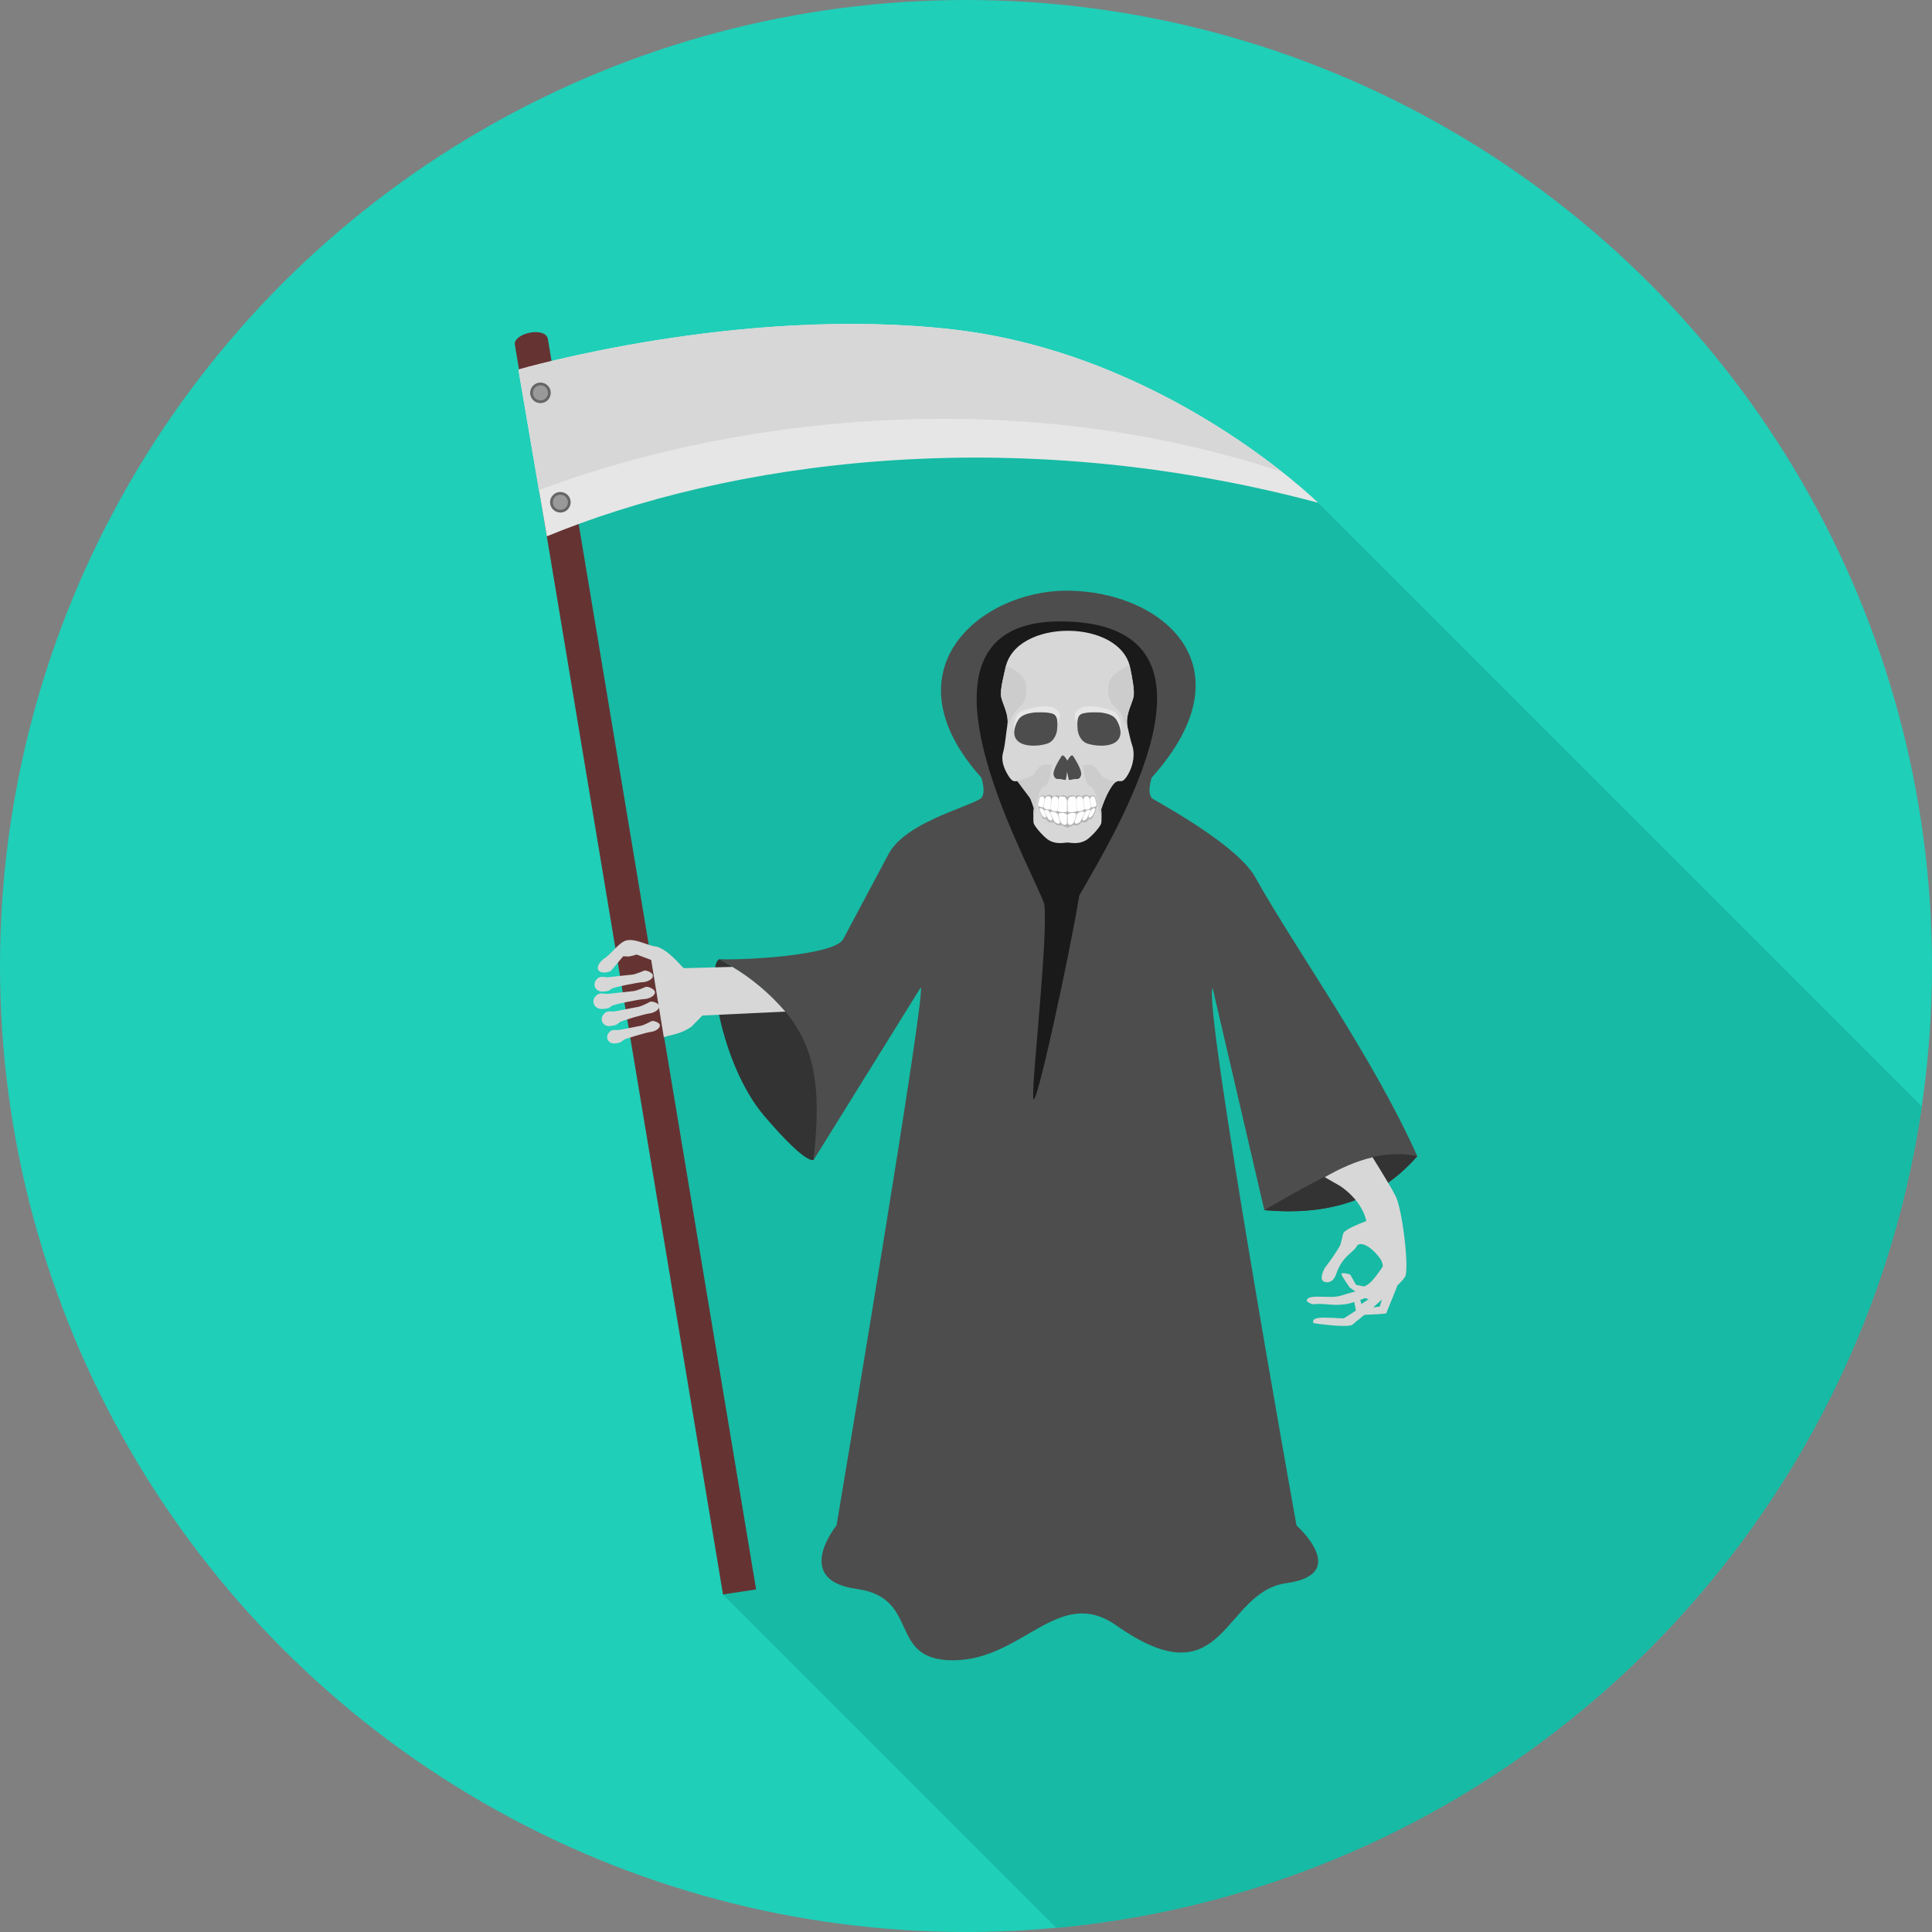 <?xml version="1.0" encoding="iso-8859-1"?>
<!-- Generator: Adobe Illustrator 19.0.0, SVG Export Plug-In . SVG Version: 6.00 Build 0)  -->
<svg version="1.1" id="Layer_1" xmlns="http://www.w3.org/2000/svg" xmlns:xlink="http://www.w3.org/1999/xlink" x="0px" y="0px"
	 viewBox="0 0 512.002 512.002" style="enable-background:new 0 0 512.002 512.002;" xml:space="preserve">
<rect x="0" y="0" width="512.002" height="512.002" fill="#808080" stroke="none"/>
<circle style="fill:#1FCFB8;" cx="256.001" cy="256.001" r="256.001"/>
<path style="fill:#17BAA4;" d="M509.289,293.24L349.318,133.27c-101.308-63.467-152.253-42.518-206.093-26.428l48.397,315.737
	l88.33,88.331c117.816-10.921,212.463-101.672,229.354-217.632L509.289,293.24z"/>
<path style="fill:#333333;" d="M191.513,254.216c-0.309-0.054-0.564-0.054-0.746-0.018c26.538,15.398,27.648,30.068,24.917,53.093
	c0,0-1.329,2.275-13.123-11.521c-11.794-13.797-15.617-40.844-11.794-41.589c0.237,0.018,0.492,0.018,0.746,0.018L191.513,254.216
	L191.513,254.216z"/>
<path style="fill:#4D4D4D;" d="M260.078,206.093c0,0,1.493,4.587-0.364,5.661c-4.459,2.567-19.93,6.48-24.226,14.561l-12.049,22.606
	c-2.239,4.223-25.936,5.587-32.671,5.278c26.538,15.398,26.974,30.451,24.917,53.093l28.23-45.466
	c2.42-3.895-22.224,142.425-22.224,142.425s-11.83,14.489,5.333,16.837s7.991,18.911,25.5,18.911
	c18.601,0,27.975-19.985,43.301-9.246c29.049,20.403,27.957-8.846,45.121-11.212c17.164-2.348,2.639-15.289,2.639-15.289
	s-24.917-138.73-22.224-142.425l13.706,58.881c15.635,1.383,29.705-1.82,40.534-14.306c-12.159-27.084-32.271-54.768-42.937-73.915
	c-4.441-7.991-22.624-18.165-27.084-20.731c-1.856-1.074-0.382-5.661-0.382-5.661c26.756-29.795,2.439-49.562-22.515-49.562
	C259.805,156.531,234.541,177.644,260.078,206.093z"/>
<path style="fill:#1A1A1A;" d="M283.793,164.739c44.156,2.366,12.559,54.64,2.221,72.586c-2.294,14.397-11.94,59.227-12.213,53.512
	c-0.255-5.733,4.004-42.7,2.948-51.272c-4.077-11.412-42.227-77.465,7.044-74.807L283.793,164.739L283.793,164.739z"/>
<path style="fill:#663333;" d="M136.4,91.043c0.291-2.894,7.935-4.423,8.773-1.329l55.205,331.498l-8.773,1.329L136.4,91.043z"/>
<path style="fill:#D7D7D7;" d="M194.134,256.237l-12.96,0.345c-2.639-2.858-4.732-4.969-7.208-5.733
	c-1.984-0.073-5.242-2.093-7.754-1.674c-2.166,0.364-4.168,3.767-6.425,5.078c-2.876,2.603-0.765,4.314,2.075,3.076l3.295-3.913
	c1.784,0.146,1.838,0.054,3.55-0.455l3.877,1.438l3.331,20.458c1.947-0.674,4.605-0.783,7.371-2.821l2.858-2.912l21.987-1.038
	c-4.314-5.005-9.028-8.828-14.033-11.849L194.134,256.237L194.134,256.237z"/>
<path style="fill:#E6E6E6;" d="M137.382,97.94c0,0,58.59-17.128,115.195-10.63c56.624,6.498,96.74,45.922,96.74,45.922
	c-82.215-21.914-157.058-10.594-204.399,8.9l-7.535-44.21v0.018H137.382z"/>
<path style="fill:#D7D7D7;" d="M137.382,97.94c0,0,58.59-17.128,115.195-10.63c40.152,4.605,72.004,25.773,87.129,37.713
	c-76.062-25.009-151.434-12.304-196.882,4.86L137.382,97.94z"/>
<path style="fill:#333333;" d="M335.048,320.706c0,0,11.394-6.807,21.75-11.704c10.339-4.896,18.784-2.603,18.784-2.603
	C364.753,318.885,350.701,322.089,335.048,320.706z"/>
<g>
	<path style="fill:#D7D7D7;" d="M363.697,306.618c2.548,4.096,5.26,8.555,6.152,10.339c1.82,3.622,3.622,19.147,2.548,21.332
		c-0.255,0.492-1.001,1.329-2.057,2.366c-0.965,2.585-2.894,6.989-2.894,7.299c0,0.309-3.404,0.345-5.86,0.492
		c-1.22,1.038-1.984,1.565-3.112,2.567c-1.128,1.019-10.339-0.346-10.339-0.346s-0.783-1.074,1.164-1.383
		c1.947-0.309,5.806,0.164,6.843,0.073c0.073,0,0.873-0.546,3.185-2.039l-0.419-2.257c-0.801,0.255-1.602,0.473-2.294,0.564
		c-0.327,0.036-0.965,0.109-1.748,0.164c-1.31,0.091-3.512-0.2-5.023-0.237c-1.202-0.036-1.82,0.237-2.348-0.036
		c-0.492-0.237-1.966-0.746-0.692-1.529c1.146-0.692,4.642-0.128,7.08-0.346c1.056-0.091,2.494-0.582,2.494-0.582
		s1.401-0.473,2.821-0.783c-0.455-0.346-1.511-1.074-1.511-1.074s-2.039-2.858-2.184-3.532c-0.128-0.674,2.312,0.091,2.312,0.091
		l1.547,2.73l2.111,0.437c0.345-0.146,0.674-0.309,0.947-0.473c1.128-0.674,2.767-2.912,4.04-4.823
		c-0.018-0.473-0.128-0.947-0.327-1.438c-0.546-1.292-4.459-5.733-6.444-4.168c-0.819,1.911-3.931,2.621-5.625,7.718
		c-0.546,1.638-1.82,2.457-3.185,1.911c-1.365-0.546-0.054-3.313,0.309-3.767c0.255-0.327,2.73-3.586,3.877-5.733
		c0.437-0.837,0.746-3.094,1.001-3.458c0.656-0.983,4.168-2.42,6.024-3.112c-1.256-5.77-6.971-9.301-6.971-9.301l-4.059-2.33
		c3.95-2.257,8.409-4.314,12.595-5.242L363.697,306.618z M360.785,345.586l1.929-1.292c-0.382-0.109-0.765-0.237-0.965-0.273l0,0
		l-1.274,0.473L360.785,345.586z M366.264,344.367c-0.637,0.564-1.73,1.565-2.384,2.111l1.766-0.219l0.6-1.893L366.264,344.367
		L366.264,344.367z"/>
	<path style="fill:#D7D7D7;" d="M265.319,184.688c0.492,2.239,2.275,4.823,1.565,8.063c-0.164,0.728-0.546,4.933-1.019,6.516
		c-0.6,1.947,0,3.986,1.146,5.952c2.312,3.968,2.239-0.51,4.933,4.114c0.947,1.62,1.565,3.313,2.057,4.878
		c-0.164,0.546-0.2,3.55-0.073,3.931c0.309,1.056,2.912,3.877,4.04,4.532c1.565,0.91,3.131,0.837,4.915,0.6
		c1.766,0.237,3.331,0.309,4.914-0.6c1.184-0.692,3.713-3.349,4.059-4.532c0.091-0.327,0.091-3.185-0.018-3.677
		c0.564-1.638,1.22-3.44,2.221-5.151c2.693-4.623,2.603-0.146,4.914-4.114c1.419-2.439,1.856-5.569,1.056-7.718
		c-0.364-0.983-1.056-4.222-1.184-4.75c-0.71-3.239,1.074-5.842,1.565-8.063c0.382-1.748-0.582-6.171-0.873-7.608
		c-2.567-13.177-30.451-13.196-33.072-0.054c-0.291,1.438-1.511,5.879-1.128,7.644L265.319,184.688z"/>
</g>
<g>
	<path style="fill:#CCCCCC;" d="M273.091,211.716c0.345,0.855,0.637,1.693,0.891,2.494c-0.073,0.237-0.109,0.983-0.146,1.748
		c0.128-0.091,0.237-0.182,0.327-0.309c0.382-0.528,0.419-1.11,0.419-1.893c0-0.783,0.783-4.914,2.221-5.46
		c1.419-0.546,1.602-3.931,1.984-5.515c-3.295-0.692-3.841,1.074-4.75,2.366c-1.419,1.202-3.058,1.274-4.459,1.856l3.512,4.696
		L273.091,211.716L273.091,211.716z M291.874,215.976c-0.018-0.674-0.036-1.292-0.073-1.493c0.564-1.638,1.22-3.44,2.221-5.151
		c1.038-1.784,1.674-2.221,2.184-2.294c-1.457-0.2-2.093-0.146-3.531-0.91c-1.838-0.965-1.475-4.222-5.752-3.313
		c0.401,1.565,0.564,4.969,1.984,5.515c1.419,0.546,2.221,4.678,2.221,5.46c0,0.783,0.036,1.365,0.419,1.893
		c0.091,0.127,0.2,0.219,0.346,0.309L291.874,215.976z"/>
	<path style="fill:#CCCCCC;" d="M265.319,184.688c0.473,2.148,2.129,4.623,1.638,7.699c0.401-0.492,0.765-1.128,1.038-1.875
		c0.637-1.875,2.603-3.55,2.603-3.55s1.766-1.419,1.329-5.46c-0.273-2.457-3.131-4.168-5.314-5.115
		c-0.054,0.219-0.109,0.437-0.164,0.656C266.157,178.481,264.937,182.922,265.319,184.688z M298.737,192.369
		c-0.492-3.058,1.164-5.533,1.638-7.68c0.382-1.748-0.582-6.171-0.873-7.608c-0.054-0.273-0.128-0.528-0.2-0.783
		c-2.221,0.947-5.242,2.675-5.533,5.206c-0.437,4.04,1.329,5.46,1.329,5.46s1.966,1.674,2.603,3.55
		c0.255,0.728,0.618,1.365,1.001,1.856H298.737z"/>
</g>
<path style="fill:#4D4D4D;" d="M281.427,200.249c0,0-2.621,3.785-2.184,5.206c0.437,1.419,1.274,0.837,1.966,1.037
	c0.692,0.2,1.238,0.2,1.238,0.2s0.182-0.891,0.364-2.184c0.182,1.292,0.473,2.184,0.473,2.184s0.546,0,1.238-0.2
	c0.692-0.2,1.529,0.401,1.966-1.037c0.437-1.419-2.184-5.206-2.184-5.206c-0.473-0.345-1.202,0.891-1.438,1.347
	C282.629,201.16,281.9,199.922,281.427,200.249z"/>
<path style="fill:#B3B3B3;" d="M276.131,210.807c0.929,0,0.983,0.255,0.983,0.255s0.309-0.455,1.074-0.401
	c0.765,0.054,0.746,0.473,0.746,0.473s1.001-0.582,1.457-0.327c0.437,0.273,0.255,0.309,0.255,0.309s0.891-0.656,1.73-0.219
	c0.273,0.146,0.437,0.237,0.528,0.291c0.091-0.054,0.255-0.146,0.528-0.291c0.819-0.437,1.729,0.219,1.729,0.219
	s-0.182-0.036,0.255-0.309s1.457,0.327,1.457,0.327s-0.018-0.419,0.746-0.473c0.765-0.054,1.074,0.401,1.074,0.401
	s0.054-0.255,0.983-0.255c0.929,0,0.891,1.674,1.128,2.366c0.128,0.382-0.273,0.801-0.273,0.801s-0.018,0.291-0.109,0.728
	c-0.091,0.437-0.637,1.438-0.929,2.021c-0.273,0.582-0.855,0.327-0.855,0.327s-0.291,0.255-0.582,0.656
	c-0.291,0.401-1.401,0.164-1.401,0.164c-0.819,0.837-1.11,1.001-2.33,0.783c-0.146,0.219-1.001,0.528-1.347,0.656v0.054
	l-0.073-0.018l-0.073,0.018v-0.054c-0.364-0.127-1.202-0.419-1.347-0.656c-1.202,0.219-1.511,0.054-2.33-0.783
	c0,0-1.11,0.219-1.401-0.164c-0.291-0.401-0.582-0.656-0.582-0.656s-0.564,0.255-0.855-0.327c-0.291-0.582-0.837-1.583-0.929-2.021
	c-0.091-0.437-0.109-0.728-0.109-0.728s-0.401-0.437-0.273-0.801C275.239,212.481,275.203,210.807,276.131,210.807z"/>
<g>
	<path style="fill:#FFFFFF;" d="M283.63,211.152c0,0-0.71,0.455-0.71,1.347c0,0.873,0.036,2.512,0.036,2.512s0.237,0.364,1.31,0.219
		c1.074-0.146,1.11-0.255,1.11-0.255s-0.255-3.04-0.255-3.149c0-0.109,0.219-1.056-1.475-0.674H283.63z M282.083,211.152
		c0,0,0.71,0.455,0.71,1.347c0,0.873-0.036,2.512-0.036,2.512s-0.237,0.364-1.31,0.219c-1.074-0.146-1.11-0.255-1.11-0.255
		s0.255-3.04,0.255-3.149c0-0.109-0.219-1.056,1.475-0.674H282.083z M280.044,211.152c0,0,0.51,0.291,0.473,1.11
		c-0.036,0.819-0.219,2.53-0.219,2.53c-0.309,0.473-1.929,0.054-1.947-0.51c0,0,0.327-2.257,0.327-2.366
		c0.018-0.109,0.291-1.164,1.365-0.783v0.019H280.044z M278.187,211.116c0,0,0.455,0.291,0.382,1.037
		c-0.073,0.746-0.291,2.257-0.291,2.257c-0.309,0.401-1.729-0.054-1.729-0.564c0,0,0.382-2.002,0.382-2.111
		C276.949,211.644,277.241,210.697,278.187,211.116z M285.668,211.152c0,0-0.51,0.291-0.473,1.11c0.036,0.819,0.219,2.53,0.219,2.53
		c0.309,0.473,1.929,0.054,1.947-0.51c0,0-0.327-2.257-0.327-2.366c-0.018-0.109-0.291-1.164-1.365-0.783v0.019H285.668z
		 M287.525,211.116c0,0-0.455,0.291-0.382,1.037c0.073,0.746,0.291,2.257,0.291,2.257c0.309,0.401,1.729-0.054,1.729-0.564
		c0,0-0.382-2.002-0.382-2.111C288.763,211.644,288.471,210.697,287.525,211.116z M289.181,211.152c0,0-0.364,0.255-0.273,0.855
		c0.073,0.6,0.327,1.838,0.327,1.838c0.255,0.309,1.419-0.127,1.401-0.546c0,0-0.382-1.638-0.382-1.711
		c-0.018-0.073-0.291-0.837-1.056-0.455L289.181,211.152z M276.531,211.152c0,0,0.364,0.255,0.273,0.855
		c-0.073,0.6-0.327,1.838-0.327,1.838c-0.255,0.309-1.419-0.127-1.401-0.546c0,0,0.382-1.638,0.382-1.711
		c0.018-0.073,0.291-0.837,1.056-0.455L276.531,211.152z"/>
	<path style="fill:#FFFFFF;" d="M282.956,218.069l-0.036-2.002c-0.018-0.618,2.002-0.91,2.257-0.364
		c0.164,0.327-0.618,2.294-0.692,2.384c-0.054,0.091-1.128,1.164-1.547-0.036L282.956,218.069z M282.756,218.069l0.036-2.002
		c0.018-0.618-2.002-0.91-2.257-0.364c-0.164,0.327,0.618,2.294,0.692,2.384c0.054,0.091,1.128,1.164,1.547-0.036L282.756,218.069z
		 M277.241,216.285l-0.637-1.602c-0.109-0.291-0.855-0.674-1.092-0.364c-0.2,0.255,0.674,1.784,0.728,1.856
		c0.036,0.073,1.001,1.11,1.001,0.127v-0.017H277.241z M278.879,217.032l-0.309-0.855l-0.291-0.746l-0.109-0.237
		c-0.164-0.327-1.056-0.819-1.347-0.473c-0.237,0.291,0.929,2.202,0.965,2.294c0.036,0.073,1.037,0.947,1.074,0.018h0.018V217.032z
		 M279.462,217.759c0.054,0.091,1.475,1.184,1.457-0.091l-0.618-1.893c-0.128-0.401-1.511-0.965-1.893-0.582
		c-0.036,0.036-0.036,0.073-0.054,0.127c0.073,0.473,0.801,1.947,1.11,2.42v0.019H279.462z M288.49,216.285l0.637-1.602
		c0.109-0.291,0.837-0.674,1.092-0.364c0.2,0.255-0.674,1.784-0.728,1.856c-0.036,0.073-1.001,1.11-1.001,0.127v-0.017H288.49z
		 M286.851,217.032l0.309-0.855l0.291-0.746l0.109-0.237c0.164-0.327,1.056-0.819,1.347-0.473c0.237,0.291-0.929,2.202-0.965,2.294
		C287.907,217.086,286.905,217.959,286.851,217.032z M286.269,217.759c-0.054,0.091-1.475,1.184-1.457-0.091l0.618-1.893
		c0.128-0.401,1.529-0.965,1.893-0.582c0.036,0.036,0.036,0.073,0.054,0.127c-0.073,0.473-0.801,1.947-1.11,2.42v0.019H286.269z"/>
</g>
<path style="fill:#4D4D4D;" d="M278.588,189.001c-1.365-0.255-6.462-0.746-8.391,1.329c-0.6,0.637-2.53,4.04-0.528,6.006
	c1.966,1.929,6.807,1.31,8.391,0.51c1.184-0.6,2.093-2.275,2.111-3.913c0.018-1.184,0.473-3.532-1.583-3.913V189.001z"/>
<path style="fill:#E6E6E6;" d="M279.024,187.49c1.256,0.473,2.039,1.638,1.911,2.312c-0.146,0.674-0.618,1.766-0.71,1.856
	c0.018-1.128-0.182-2.402-1.638-2.675l-0.073-0.018l-0.073-0.018l-0.073-0.018l-0.091-0.018l-0.091-0.018l-0.091-0.018l-0.091-0.018
	l0,0l-0.091-0.018l-0.109-0.018l-0.109-0.018l-0.109-0.018l-0.109-0.018l0,0l-0.128-0.018l0,0l-0.128-0.018l0,0l-0.128-0.018l0,0
	l-0.128-0.018h-0.128l-0.128-0.018l0,0h-0.146l0,0h-0.146l0,0h-0.146l0,0h-0.146l0,0h-0.146l0,0h-0.146l0,0h-0.146h-0.309l0,0
	h-0.146l0,0h-0.164l0,0h-0.164l0,0h-0.164l-0.164,0.018l0,0l-0.164,0.018l-0.164,0.018l0,0l-0.164,0.018l0,0l-0.164,0.018
	l-0.164,0.018l0,0l-0.164,0.018l0,0c-0.109,0.018-0.219,0.036-0.309,0.054l-0.164,0.036l0,0l-0.164,0.036l-0.146,0.036l0,0
	l-0.146,0.036l0,0c-0.109,0.018-0.2,0.054-0.291,0.073l0,0l-0.146,0.036l0,0l-0.146,0.036l-0.146,0.054l0,0l-0.146,0.054l0,0
	l-0.146,0.054l-0.128,0.054l-0.128,0.054l-0.128,0.054l0,0l-0.128,0.054l0,0l-0.128,0.073l-0.128,0.073l-0.109,0.073l-0.109,0.073
	l-0.109,0.073l-0.109,0.091l-0.109,0.091c-0.036,0.036-0.073,0.054-0.091,0.091l0,0l-0.091,0.091
	c-0.382,0.401-1.292,1.911-1.401,3.476c-0.382-0.983,0.182-4.441,1.711-5.115c0.71-0.309,4.86-2.057,8.519-1.184L279.024,187.49z"/>
<path style="fill:#4D4D4D;" d="M287.142,189.001c1.365-0.255,6.462-0.746,8.391,1.329c0.6,0.637,2.53,4.04,0.528,6.006
	c-1.966,1.929-6.807,1.31-8.391,0.51c-1.184-0.6-2.093-2.275-2.111-3.913c-0.018-1.184-0.473-3.532,1.583-3.913V189.001z"/>
<path style="fill:#E6E6E6;" d="M286.706,187.49c-1.256,0.473-2.039,1.638-1.911,2.312c0.146,0.674,0.618,1.766,0.71,1.856
	c-0.018-1.128,0.182-2.402,1.638-2.675l0.073-0.018l0.073-0.018l0.073-0.018l0.091-0.018l0.091-0.018l0.091-0.018l0.091-0.018l0,0
	l0.091-0.018l0.109-0.018l0.109-0.018l0.109-0.018l0.109-0.018l0,0l0.128-0.018l0,0l0.128-0.018l0,0l0.128-0.018l0,0l0.128-0.018
	h0.128l0.146-0.018l0,0h0.146l0,0h0.146l0,0h0.146l0,0h0.146l0,0h0.146l0,0h0.146l0,0h0.146h0.309l0,0h0.146l0,0h0.164l0,0h0.164
	l0,0h0.164l0.164,0.018l0,0l0.164,0.018l0.164,0.018l0,0l0.164,0.018l0,0l0.164,0.018l0.164,0.018l0,0l0.164,0.018l0,0
	c0.109,0.018,0.219,0.036,0.309,0.054l0.164,0.036l0,0l0.164,0.036l0.146,0.036l0,0l0.146,0.036l0,0
	c0.109,0.018,0.2,0.054,0.291,0.073l0,0l0.146,0.036l0,0l0.146,0.036l0.146,0.054l0,0l0.146,0.054l0,0l0.146,0.054l0.146,0.054
	l0.128,0.054l0.128,0.054l0,0l0.128,0.054l0,0l0.128,0.073l0.128,0.073l0.109,0.073l0.109,0.073l0.109,0.073l0.109,0.091
	l0.109,0.091c0.036,0.036,0.073,0.054,0.091,0.091l0,0l0.091,0.091c0.382,0.401,1.292,1.911,1.401,3.476
	c0.382-0.983-0.182-4.441-1.711-5.115c-0.71-0.309-4.86-2.057-8.519-1.184L286.706,187.49z"/>
<path style="fill:#666666;" d="M143.226,101.38c1.511,0,2.73,1.22,2.73,2.73s-1.22,2.73-2.73,2.73c-1.511,0-2.73-1.22-2.73-2.73
	S141.715,101.38,143.226,101.38z"/>
<path style="fill:#999999;" d="M143.226,102.109c1.11,0,2.002,0.891,2.002,2.002s-0.891,2.002-2.002,2.002s-2.002-0.891-2.002-2.002
	C141.223,103.001,142.116,102.109,143.226,102.109z"/>
<path style="fill:#666666;" d="M148.504,130.376c1.511,0,2.73,1.22,2.73,2.73c0,1.511-1.22,2.73-2.73,2.73
	c-1.511,0-2.73-1.22-2.73-2.73C145.774,131.595,146.993,130.376,148.504,130.376z"/>
<path style="fill:#999999;" d="M148.504,131.103c1.11,0,2.002,0.891,2.002,2.002c0,1.11-0.891,2.002-2.002,2.002
	c-1.11,0-2.002-0.891-2.002-2.002C146.502,131.995,147.394,131.103,148.504,131.103z"/>
<path style="fill:#D7D7D7;" d="M159.551,262.771c1.875,0,2.111-0.419,2.567-0.765c0.455-0.345,6.917-1.693,8.318-1.729
	c0.873-0.036,2.693-0.674,2.585-1.802c-0.073-0.71-1.82-1.493-2.402-1.22c-0.564,0.273-2.457,1.001-3.076,1.037
	c-0.618,0.036-6.225,0.674-6.225,0.674c-1.001,0.146-1.911-0.473-2.894,0.291C156.731,260.605,157.677,262.771,159.551,262.771z
	 M162.901,276.531c1.711-0.146,1.893-0.546,2.275-0.891c0.382-0.345,6.189-2.057,7.463-2.202c0.801-0.091,2.402-0.819,2.221-1.838
	c-0.109-0.656-1.784-1.238-2.275-0.947c-0.51,0.291-2.166,1.092-2.73,1.184c-0.564,0.091-5.643,1.092-5.643,1.092
	c-0.91,0.2-1.784-0.291-2.621,0.473c-1.457,1.347-0.419,3.258,1.292,3.112L162.901,276.531z M161.626,271.908
	c1.875-0.146,2.075-0.582,2.494-0.965s6.753-2.257,8.154-2.402c0.873-0.091,2.621-0.891,2.42-2.002
	c-0.127-0.71-1.947-1.347-2.494-1.019c-0.546,0.327-2.366,1.202-2.985,1.292s-6.152,1.184-6.152,1.184
	c-0.983,0.237-1.947-0.327-2.858,0.528c-1.583,1.475-0.455,3.55,1.419,3.404v-0.02H161.626z M159.406,267.376
	c1.984,0,2.221-0.437,2.693-0.801s7.281-1.784,8.755-1.82c0.929-0.036,2.821-0.71,2.712-1.893c-0.073-0.746-1.929-1.583-2.53-1.292
	c-0.6,0.291-2.585,1.056-3.239,1.092c-0.656,0.054-6.552,0.71-6.552,0.71c-1.056,0.146-2.021-0.51-3.058,0.309
	c-1.784,1.401-0.783,3.695,1.202,3.695L159.406,267.376L159.406,267.376z"/>
<g>
</g>
<g>
</g>
<g>
</g>
<g>
</g>
<g>
</g>
<g>
</g>
<g>
</g>
<g>
</g>
<g>
</g>
<g>
</g>
<g>
</g>
<g>
</g>
<g>
</g>
<g>
</g>
<g>
</g>
</svg>
